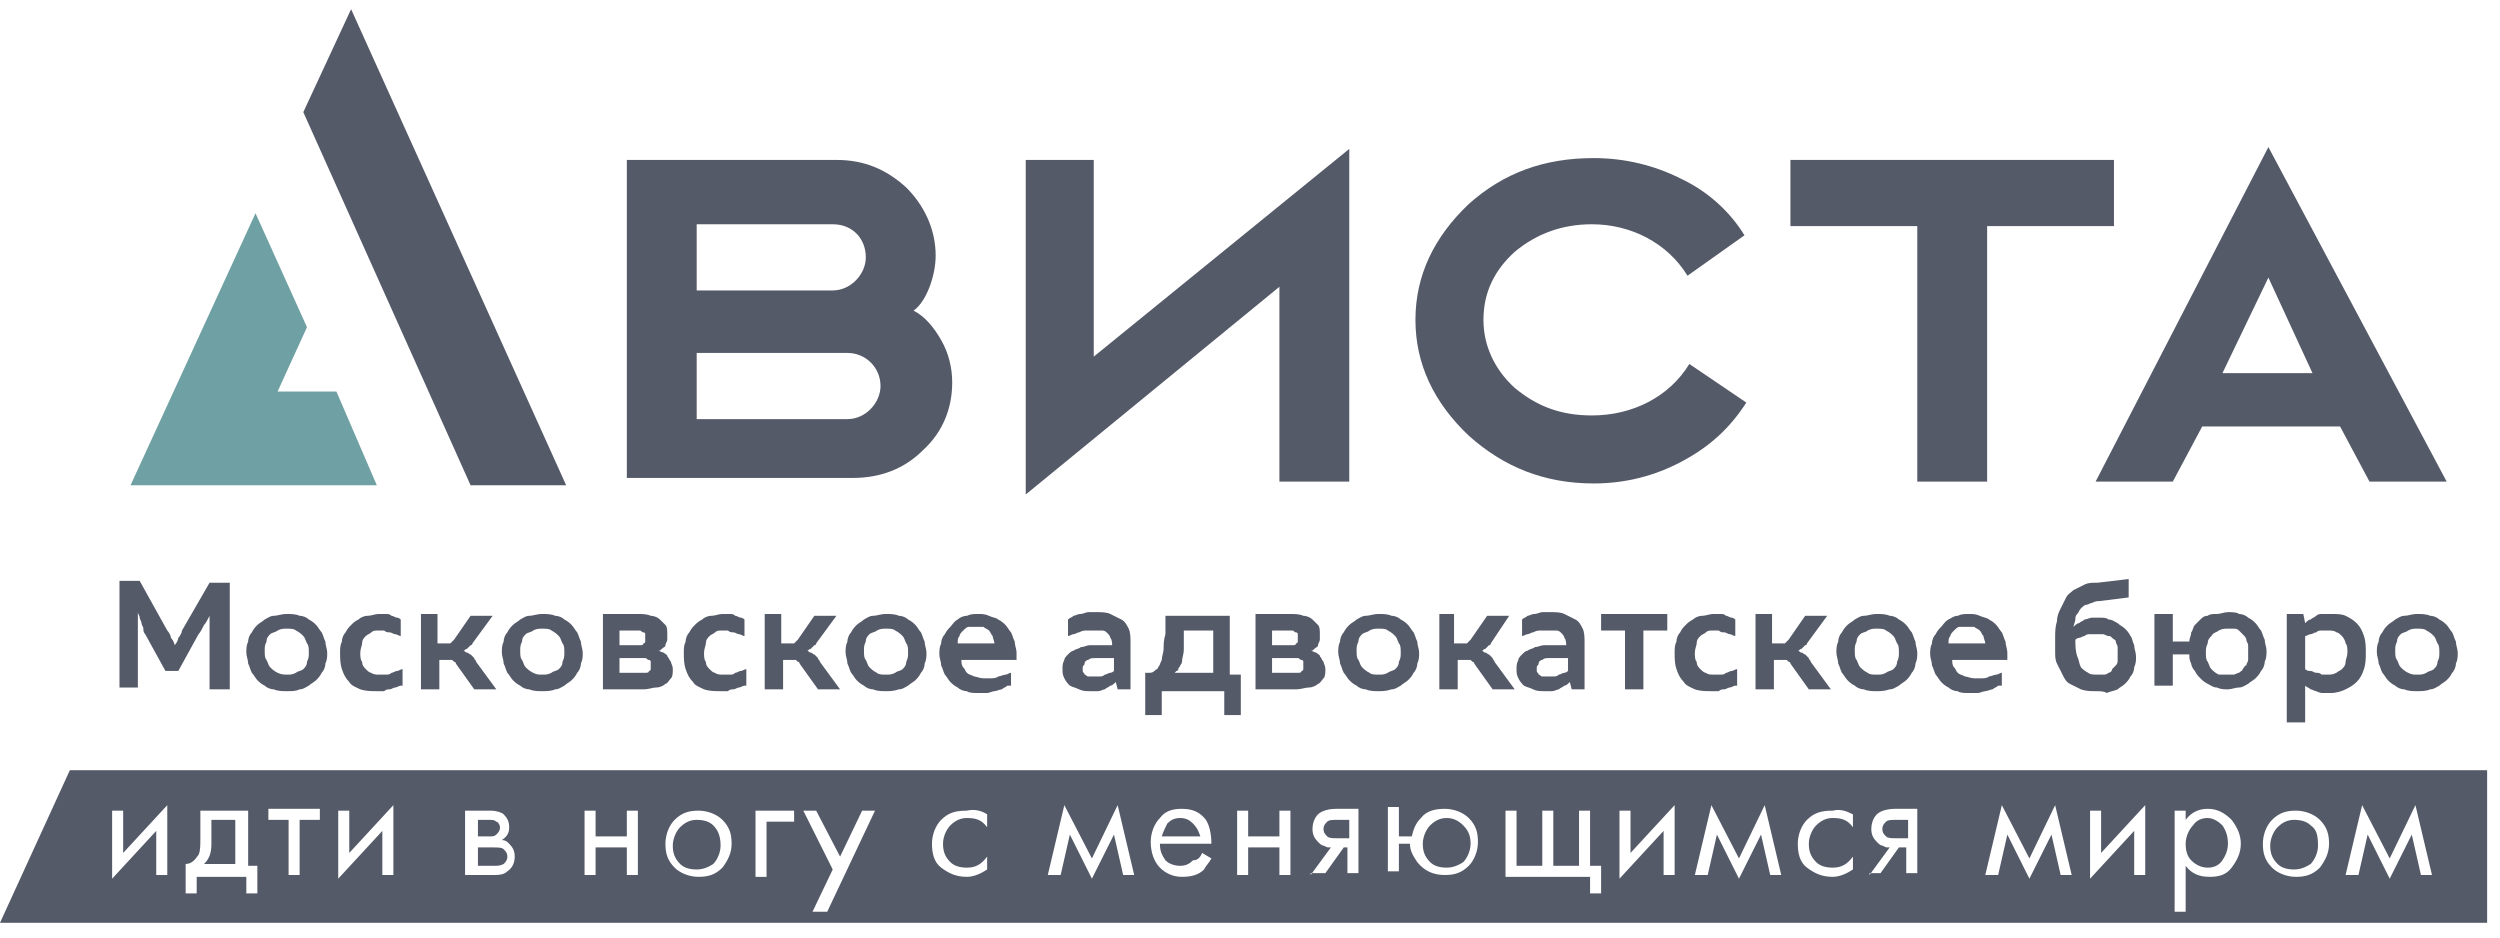 <svg xmlns="http://www.w3.org/2000/svg" width="136" height="51" viewBox="0 0 136 51" fill="none"><path d="M34.1 26.2V8.7H45.5C47 8.7 48.2 9.2 49.3 10.2C50.3 11.2 50.9 12.5 50.9 13.9C50.9 15 50.4 16.4 49.7 16.9C50.3 17.2 50.8 17.8 51.2 18.5C51.6 19.2 51.8 20 51.8 20.8C51.8 22.2 51.3 23.5 50.2 24.5C49.2 25.5 47.9 26 46.4 26H34.1V26.2ZM37.9 15.8H45.3C46.3 15.8 47.1 14.9 47.1 14C47.1 13 46.4 12.2 45.3 12.2H37.9V15.8ZM37.9 22.8H46.1C47.1 22.8 47.9 21.9 47.9 21C47.9 20 47.1 19.2 46.1 19.2H37.9V22.8Z" fill="#555A69"></path><path d="M69.6 26.2H73.4V8.1L59.5 19.4V8.7H55.8V26.9L69.6 15.6V26.2Z" fill="#555A69"></path><path d="M79.9 23.7C78 21.9 77 19.8 77 17.4C77 15 78 12.9 79.9 11.1C81.8 9.4 84 8.6 86.7 8.6C88.4 8.6 90 9 91.4 9.7C92.9 10.4 94.1 11.5 94.9 12.8L91.8 15C90.7 13.2 88.7 12.2 86.6 12.2C85 12.2 83.6 12.7 82.4 13.7C81.3 14.7 80.7 15.9 80.7 17.4C80.7 18.8 81.3 20.1 82.4 21.1C83.6 22.1 84.9 22.6 86.6 22.6C88.8 22.6 90.8 21.6 91.9 19.8L95 21.9C94.1 23.3 93 24.3 91.5 25.1C90 25.9 88.4 26.3 86.7 26.3C84 26.3 81.8 25.4 79.9 23.7Z" fill="#555A69"></path><path d="M104.3 26.2V12.3H97.4V8.7H115V12.3H108.1V26.2H104.3Z" fill="#555A69"></path><path d="M119.8 23.2L118.2 26.2H114L123.4 8L133.1 26.2H128.9L127.3 23.2H119.8ZM123.4 15.1L120.9 20.3H125.8L123.4 15.1Z" fill="#555A69"></path><path d="M11.4 37.5V34.5C11.4 34.3 11.4 34.2 11.4 34C11.4 33.8 11.4 33.7 11.4 33.5C11.3 33.7 11.2 33.9 11.1 34C11 34.2 10.9 34.4 10.8 34.5L9.7 36.5H9L7.9 34.5C7.8 34.4 7.8 34.3 7.8 34.2C7.8 34.1 7.7 34 7.7 33.9C7.7 33.8 7.6 33.7 7.6 33.6C7.6 33.5 7.5 33.4 7.5 33.3C7.5 33.5 7.5 33.6 7.5 33.8C7.5 34 7.5 34.1 7.5 34.3V37.4H6.5V31.6H7.6L9.1 34.3C9.2 34.4 9.3 34.6 9.3 34.7C9.4 34.8 9.5 35 9.5 35.1C9.6 35 9.7 34.8 9.7 34.7C9.8 34.6 9.9 34.4 9.9 34.3L11.4 31.7H12.5V37.5H11.4ZM15.6 37.6C15.4 37.6 15.1 37.6 14.9 37.5C14.7 37.5 14.5 37.4 14.4 37.3C14.2 37.2 14.1 37.1 14 37C13.9 36.9 13.8 36.7 13.7 36.6C13.6 36.4 13.6 36.3 13.5 36.1C13.5 35.9 13.4 35.7 13.4 35.5C13.4 35.3 13.4 35.1 13.5 34.9C13.5 34.7 13.6 34.5 13.7 34.4C13.8 34.2 13.9 34.1 14 34C14.1 33.9 14.3 33.8 14.4 33.7C14.6 33.6 14.7 33.5 14.9 33.5C15.1 33.5 15.3 33.4 15.6 33.4C15.8 33.4 16.1 33.4 16.3 33.5C16.5 33.5 16.7 33.6 16.8 33.7C17 33.8 17.1 33.9 17.2 34C17.3 34.1 17.4 34.3 17.5 34.4C17.6 34.6 17.6 34.7 17.7 34.9C17.7 35.1 17.8 35.3 17.8 35.5C17.8 35.7 17.8 35.9 17.7 36.1C17.7 36.3 17.6 36.5 17.5 36.6C17.4 36.8 17.3 36.9 17.2 37C17.1 37.1 16.9 37.2 16.8 37.3C16.6 37.4 16.5 37.5 16.3 37.5C16.1 37.6 15.9 37.6 15.6 37.6ZM15.6 36.7C15.8 36.7 15.9 36.7 16.1 36.6C16.2 36.5 16.4 36.5 16.5 36.4C16.6 36.3 16.7 36.2 16.7 36C16.8 35.8 16.8 35.7 16.8 35.5C16.8 35.3 16.8 35.1 16.7 35C16.6 34.8 16.6 34.7 16.5 34.6C16.4 34.5 16.3 34.4 16.1 34.3C16 34.2 15.8 34.2 15.6 34.2C15.4 34.2 15.3 34.2 15.1 34.3C15 34.4 14.8 34.4 14.7 34.5C14.6 34.6 14.5 34.7 14.5 34.9C14.4 35.1 14.4 35.2 14.4 35.4C14.4 35.6 14.4 35.8 14.5 35.9C14.6 36.1 14.6 36.2 14.7 36.3C14.8 36.4 14.9 36.5 15.1 36.6C15.3 36.7 15.5 36.7 15.6 36.7ZM21.8 37.3C21.7 37.3 21.6 37.4 21.5 37.4C21.4 37.4 21.3 37.5 21.2 37.5C21.1 37.5 21 37.5 20.9 37.6C20.8 37.6 20.7 37.6 20.5 37.6C20.2 37.6 19.9 37.6 19.6 37.5C19.4 37.4 19.1 37.3 19 37.1C18.8 36.9 18.7 36.7 18.6 36.4C18.5 36.1 18.5 35.8 18.5 35.5C18.5 35.3 18.5 35.1 18.6 34.9C18.6 34.7 18.7 34.5 18.8 34.4C18.9 34.2 19 34.1 19.1 34C19.2 33.9 19.3 33.8 19.5 33.7C19.6 33.6 19.8 33.5 20 33.5C20.2 33.5 20.4 33.4 20.6 33.4C20.7 33.4 20.8 33.4 21 33.4C21.1 33.4 21.2 33.4 21.3 33.5C21.4 33.5 21.5 33.6 21.6 33.6C21.7 33.6 21.8 33.7 21.8 33.7V34.6C21.7 34.6 21.6 34.5 21.5 34.5C21.4 34.5 21.3 34.4 21.2 34.4C21.1 34.4 21 34.4 20.9 34.3C20.8 34.3 20.7 34.3 20.6 34.3C20.4 34.3 20.3 34.3 20.2 34.4C20.1 34.5 20 34.5 19.9 34.6C19.8 34.7 19.7 34.8 19.7 35C19.7 35.1 19.6 35.3 19.6 35.5C19.6 35.7 19.6 35.9 19.7 36C19.7 36.2 19.8 36.3 19.9 36.4C20 36.5 20.1 36.6 20.2 36.6C20.3 36.7 20.5 36.7 20.6 36.7C20.7 36.7 20.8 36.7 21 36.7C21.1 36.7 21.2 36.7 21.3 36.6C21.4 36.6 21.5 36.5 21.6 36.5C21.7 36.5 21.8 36.4 21.9 36.4V37.3H21.8ZM22.8 33.4H23.8V35H24.2C24.3 35 24.3 35 24.4 35C24.5 35 24.5 35 24.5 35L24.6 34.9L24.7 34.8L25.6 33.5H26.8L25.7 35C25.7 35.1 25.6 35.1 25.6 35.1L25.5 35.2L25.4 35.3C25.3 35.3 25.3 35.4 25.2 35.4C25.3 35.4 25.3 35.5 25.4 35.5C25.5 35.5 25.5 35.6 25.6 35.6C25.7 35.7 25.7 35.7 25.8 35.8C25.8 35.9 25.9 35.9 25.9 36L27 37.5H25.8L24.8 36.1C24.8 36 24.7 36 24.7 36L24.6 35.9H24.5C24.4 35.9 24.4 35.9 24.3 35.9H23.9V37.5H22.9V33.4H22.8ZM29.5 37.6C29.3 37.6 29 37.6 28.8 37.5C28.6 37.5 28.4 37.4 28.3 37.3C28.1 37.2 28 37.1 27.9 37C27.8 36.9 27.7 36.7 27.6 36.6C27.5 36.4 27.5 36.3 27.4 36.1C27.4 35.9 27.3 35.7 27.3 35.5C27.3 35.3 27.3 35.1 27.4 34.9C27.4 34.7 27.5 34.5 27.6 34.4C27.7 34.2 27.8 34.1 27.9 34C28 33.9 28.2 33.8 28.3 33.7C28.5 33.6 28.6 33.5 28.8 33.5C29 33.5 29.2 33.4 29.5 33.4C29.7 33.4 30 33.4 30.2 33.5C30.4 33.5 30.6 33.6 30.7 33.7C30.9 33.8 31 33.9 31.1 34C31.2 34.1 31.3 34.3 31.4 34.4C31.5 34.6 31.5 34.7 31.6 34.9C31.6 35.1 31.7 35.3 31.7 35.5C31.7 35.7 31.7 35.9 31.6 36.1C31.6 36.3 31.5 36.5 31.4 36.6C31.3 36.8 31.2 36.9 31.1 37C31 37.1 30.8 37.2 30.7 37.3C30.5 37.4 30.4 37.5 30.2 37.5C30 37.6 29.7 37.6 29.5 37.6ZM29.5 36.7C29.7 36.7 29.8 36.7 30 36.6C30.1 36.5 30.3 36.5 30.4 36.4C30.5 36.3 30.6 36.2 30.6 36C30.7 35.8 30.7 35.7 30.7 35.5C30.7 35.3 30.7 35.1 30.6 35C30.5 34.8 30.5 34.7 30.4 34.6C30.3 34.5 30.2 34.4 30 34.3C29.9 34.2 29.7 34.2 29.5 34.2C29.3 34.2 29.2 34.2 29 34.3C28.9 34.4 28.7 34.4 28.6 34.5C28.5 34.6 28.4 34.7 28.4 34.9C28.3 35.1 28.3 35.2 28.3 35.4C28.3 35.6 28.3 35.8 28.4 35.9C28.5 36.1 28.5 36.2 28.6 36.3C28.7 36.4 28.8 36.5 29 36.6C29.2 36.7 29.3 36.7 29.5 36.7ZM32.7 33.4H34.7C34.9 33.4 35.2 33.4 35.4 33.5C35.6 33.5 35.8 33.6 35.9 33.7C36 33.8 36.1 33.9 36.2 34C36.3 34.1 36.3 34.3 36.3 34.5C36.3 34.6 36.3 34.7 36.3 34.8C36.3 34.9 36.2 35 36.2 35.1C36.2 35.2 36.1 35.2 36 35.3C35.9 35.4 35.9 35.4 35.8 35.4C35.9 35.4 36 35.5 36.1 35.5C36.2 35.6 36.3 35.6 36.3 35.7C36.4 35.8 36.4 35.9 36.5 36C36.5 36.1 36.6 36.2 36.6 36.4C36.6 36.6 36.6 36.8 36.5 36.9C36.4 37 36.3 37.2 36.2 37.2C36.1 37.3 35.9 37.4 35.7 37.4C35.5 37.4 35.3 37.5 35 37.5H32.8V33.4H32.7ZM33.7 35.8V36.6H34.8C34.9 36.6 35 36.6 35.1 36.6C35.2 36.6 35.3 36.6 35.3 36.5C35.4 36.5 35.4 36.4 35.4 36.4C35.4 36.3 35.4 36.3 35.4 36.2C35.4 36.1 35.4 36.1 35.4 36C35.4 35.9 35.3 35.9 35.3 35.9C35.2 35.9 35.2 35.8 35.1 35.8C35 35.8 34.9 35.8 34.8 35.8H33.7ZM33.7 34.3V35.1H34.5C34.6 35.1 34.7 35.1 34.8 35.1C34.9 35.1 35 35.1 35 35C35.1 35 35.1 34.9 35.1 34.9C35.1 34.8 35.1 34.8 35.1 34.7C35.1 34.6 35.1 34.6 35.1 34.5C35.1 34.4 35 34.4 35 34.4C34.9 34.4 34.9 34.3 34.8 34.3C34.7 34.3 34.6 34.3 34.5 34.3H33.7ZM40.5 37.3C40.4 37.3 40.3 37.4 40.2 37.4C40.1 37.4 40 37.5 39.9 37.5C39.8 37.5 39.7 37.5 39.6 37.6C39.5 37.6 39.4 37.6 39.2 37.6C38.9 37.6 38.6 37.6 38.3 37.5C38.1 37.4 37.8 37.3 37.7 37.1C37.5 36.9 37.4 36.7 37.3 36.4C37.2 36.1 37.2 35.8 37.2 35.5C37.2 35.3 37.2 35.1 37.3 34.9C37.3 34.7 37.4 34.5 37.5 34.4C37.6 34.2 37.7 34.1 37.8 34C37.9 33.9 38 33.8 38.2 33.7C38.3 33.6 38.5 33.5 38.7 33.5C38.9 33.5 39.1 33.4 39.3 33.4C39.4 33.4 39.5 33.4 39.7 33.4C39.8 33.4 39.9 33.4 40 33.5C40.1 33.5 40.2 33.6 40.3 33.6C40.4 33.6 40.5 33.7 40.5 33.7V34.6C40.4 34.6 40.3 34.5 40.2 34.5C40.1 34.5 40 34.4 39.9 34.4C39.8 34.4 39.7 34.4 39.6 34.3C39.5 34.3 39.4 34.3 39.3 34.3C39.1 34.3 39 34.3 38.9 34.4C38.8 34.5 38.7 34.5 38.6 34.6C38.5 34.7 38.4 34.8 38.4 35C38.4 35.1 38.3 35.3 38.3 35.5C38.3 35.7 38.3 35.9 38.4 36C38.4 36.2 38.5 36.3 38.6 36.4C38.7 36.5 38.8 36.6 38.9 36.6C39 36.7 39.2 36.7 39.3 36.7C39.4 36.7 39.5 36.7 39.7 36.7C39.8 36.7 39.9 36.7 40 36.6C40.1 36.6 40.2 36.5 40.3 36.5C40.4 36.5 40.5 36.4 40.6 36.4V37.3H40.5ZM41.5 33.4H42.5V35H42.9C43 35 43 35 43.1 35C43.2 35 43.2 35 43.2 35L43.3 34.9L43.4 34.8L44.3 33.5H45.5L44.4 35C44.4 35.1 44.3 35.1 44.3 35.1L44.2 35.2L44.1 35.3C44 35.3 44 35.4 43.9 35.4C44 35.4 44 35.5 44.1 35.5C44.2 35.5 44.2 35.6 44.3 35.6C44.4 35.7 44.4 35.7 44.5 35.8C44.5 35.9 44.6 35.9 44.6 36L45.7 37.5H44.5L43.5 36.1C43.5 36 43.4 36 43.4 36L43.3 35.9H43.2C43.1 35.9 43.1 35.9 43 35.9H42.6V37.5H41.6V33.4H41.5ZM48.2 37.6C48 37.6 47.7 37.6 47.5 37.5C47.3 37.5 47.1 37.4 47 37.3C46.8 37.2 46.7 37.1 46.6 37C46.5 36.9 46.4 36.7 46.3 36.6C46.2 36.4 46.2 36.3 46.1 36.1C46.1 35.9 46 35.7 46 35.5C46 35.3 46 35.1 46.1 34.9C46.1 34.7 46.2 34.5 46.3 34.4C46.4 34.2 46.5 34.1 46.6 34C46.7 33.9 46.9 33.8 47 33.7C47.2 33.6 47.3 33.5 47.5 33.5C47.7 33.5 47.9 33.4 48.2 33.4C48.4 33.4 48.7 33.4 48.9 33.5C49.1 33.5 49.3 33.6 49.4 33.7C49.6 33.8 49.7 33.9 49.8 34C49.9 34.1 50 34.3 50.1 34.4C50.2 34.6 50.2 34.7 50.3 34.9C50.3 35.1 50.4 35.3 50.4 35.5C50.4 35.7 50.4 35.9 50.3 36.1C50.3 36.3 50.2 36.5 50.1 36.6C50 36.8 49.9 36.9 49.8 37C49.7 37.1 49.5 37.2 49.4 37.3C49.2 37.4 49.1 37.5 48.9 37.5C48.6 37.6 48.4 37.6 48.2 37.6ZM48.2 36.7C48.4 36.7 48.5 36.7 48.7 36.6C48.8 36.5 49 36.5 49.1 36.4C49.2 36.3 49.3 36.2 49.3 36C49.4 35.8 49.4 35.7 49.4 35.5C49.4 35.3 49.4 35.1 49.3 35C49.2 34.8 49.2 34.7 49.1 34.6C49 34.5 48.9 34.4 48.7 34.3C48.6 34.2 48.4 34.2 48.2 34.2C48 34.2 47.9 34.2 47.7 34.3C47.6 34.4 47.4 34.4 47.3 34.5C47.2 34.6 47.1 34.7 47.1 34.9C47 35.1 47 35.2 47 35.4C47 35.6 47 35.8 47.1 35.9C47.2 36.1 47.2 36.2 47.3 36.3C47.4 36.4 47.5 36.5 47.7 36.6C47.8 36.7 48 36.7 48.2 36.7ZM54.8 37.3C54.7 37.4 54.6 37.4 54.5 37.5C54.4 37.5 54.2 37.6 54.1 37.6C54 37.6 53.8 37.7 53.7 37.7C53.5 37.7 53.4 37.7 53.2 37.7C53 37.7 52.7 37.7 52.6 37.6C52.4 37.6 52.2 37.5 52.1 37.4C51.9 37.3 51.8 37.2 51.7 37.1C51.6 37 51.5 36.8 51.4 36.7C51.3 36.5 51.3 36.4 51.2 36.2C51.2 36 51.1 35.8 51.1 35.6C51.1 35.4 51.1 35.2 51.2 35C51.2 34.8 51.3 34.6 51.4 34.5C51.5 34.3 51.6 34.2 51.7 34.1C51.8 34 51.9 33.8 52.1 33.7C52.2 33.6 52.4 33.5 52.6 33.5C52.8 33.4 53 33.4 53.2 33.4C53.4 33.4 53.6 33.4 53.8 33.5C54 33.6 54.2 33.6 54.3 33.7C54.5 33.8 54.6 33.9 54.7 34C54.8 34.1 54.9 34.3 55 34.4C55.1 34.6 55.1 34.7 55.2 34.9C55.2 35.1 55.3 35.3 55.3 35.5V35.6V35.7V35.8V35.9H52.3C52.3 36 52.3 36.2 52.4 36.3C52.5 36.4 52.5 36.5 52.6 36.6C52.7 36.7 52.8 36.7 53 36.8C53.1 36.8 53.3 36.9 53.5 36.9C53.6 36.9 53.8 36.9 53.9 36.9C54 36.9 54.2 36.9 54.3 36.8C54.4 36.8 54.6 36.7 54.7 36.7C54.8 36.7 54.9 36.6 55 36.6V37.3H54.8ZM54.1 35C54.1 34.9 54 34.7 54 34.6C53.9 34.5 53.9 34.4 53.8 34.3C53.7 34.2 53.6 34.2 53.5 34.1C53.4 34.1 53.3 34.1 53.1 34.1C53 34.1 52.9 34.1 52.7 34.1C52.6 34.1 52.5 34.2 52.4 34.3C52.3 34.4 52.2 34.5 52.2 34.6C52.1 34.7 52.1 34.8 52.1 35H54.1ZM60.8 37.5L60.7 37.1C60.6 37.2 60.5 37.3 60.4 37.3C60.3 37.4 60.2 37.4 60.1 37.5C60 37.5 59.9 37.6 59.7 37.6C59.6 37.6 59.4 37.6 59.3 37.6C59.1 37.6 58.9 37.6 58.7 37.5C58.5 37.4 58.4 37.4 58.2 37.3C58.1 37.2 58 37.1 57.9 36.9C57.8 36.7 57.8 36.6 57.8 36.4C57.8 36.2 57.8 36.1 57.9 35.9C57.9 35.8 58 35.7 58.1 35.6C58.2 35.5 58.3 35.4 58.4 35.4C58.5 35.3 58.7 35.3 58.8 35.2C59 35.2 59.1 35.1 59.3 35.1C59.5 35.1 59.7 35.1 59.9 35.1C60 35.1 60.1 35.1 60.1 35.1C60.2 35.1 60.3 35.1 60.3 35.1C60.4 35.1 60.4 35.1 60.5 35.1C60.5 35 60.5 34.8 60.4 34.7C60.4 34.6 60.3 34.5 60.2 34.4C60.1 34.3 60 34.3 59.9 34.3C59.8 34.3 59.6 34.3 59.5 34.3C59.4 34.3 59.2 34.3 59.1 34.3C59 34.3 58.9 34.3 58.7 34.4C58.6 34.4 58.5 34.5 58.4 34.5C58.3 34.5 58.2 34.6 58.1 34.6V33.7C58.2 33.6 58.3 33.6 58.4 33.5C58.5 33.5 58.6 33.4 58.8 33.4C58.9 33.4 59.1 33.3 59.2 33.3C59.3 33.3 59.5 33.3 59.6 33.3C59.9 33.3 60.2 33.3 60.4 33.4C60.6 33.5 60.8 33.6 61 33.7C61.2 33.8 61.3 34 61.4 34.2C61.5 34.4 61.5 34.7 61.5 35V37.5H60.8ZM60.7 35.8H60.2C60 35.8 59.8 35.8 59.6 35.8C59.4 35.8 59.3 35.8 59.2 35.9C59.1 35.9 59 36 59 36.1C59 36.2 58.9 36.2 58.9 36.3C58.9 36.4 58.9 36.4 58.9 36.5C58.9 36.6 59 36.6 59 36.7C59.1 36.7 59.1 36.8 59.2 36.8C59.3 36.8 59.4 36.8 59.5 36.8C59.6 36.8 59.7 36.8 59.8 36.8C59.9 36.8 60 36.8 60.1 36.7C60.2 36.7 60.3 36.6 60.4 36.6C60.5 36.6 60.6 36.5 60.6 36.5V35.8H60.7ZM62.3 36.6H62.5C62.6 36.6 62.7 36.6 62.8 36.5C62.9 36.4 63 36.4 63 36.3C63.1 36.2 63.1 36.1 63.2 35.9C63.2 35.7 63.3 35.5 63.3 35.3C63.3 35.1 63.3 34.8 63.4 34.5C63.4 34.2 63.4 33.8 63.4 33.5H66.9V36.7H67.5V38.9H66.6V37.6H63.2V38.9H62.3V36.6ZM64.4 34.3C64.4 34.7 64.4 35 64.4 35.3C64.4 35.6 64.3 35.8 64.3 36C64.3 36.1 64.2 36.2 64.2 36.2C64.2 36.3 64.1 36.3 64.1 36.4C64.1 36.5 64 36.5 64 36.5L63.9 36.6H66V34.3H64.4ZM68.2 33.4H70.2C70.4 33.4 70.7 33.4 70.9 33.5C71.1 33.5 71.3 33.6 71.4 33.7C71.5 33.8 71.6 33.9 71.7 34C71.8 34.1 71.8 34.3 71.8 34.5C71.8 34.6 71.8 34.7 71.8 34.8C71.8 34.9 71.7 35 71.7 35.1C71.7 35.2 71.6 35.2 71.5 35.3C71.4 35.4 71.4 35.4 71.3 35.4C71.4 35.4 71.5 35.5 71.6 35.5C71.7 35.6 71.8 35.6 71.8 35.7C71.9 35.8 71.9 35.9 72 36C72 36.1 72.1 36.2 72.1 36.4C72.1 36.6 72.1 36.8 72 36.9C71.9 37 71.8 37.2 71.7 37.2C71.6 37.3 71.4 37.4 71.2 37.4C71 37.4 70.8 37.5 70.5 37.5H68.3V33.4H68.2ZM69.2 35.8V36.6H70.3C70.4 36.6 70.5 36.6 70.6 36.6C70.7 36.6 70.8 36.6 70.8 36.5C70.9 36.5 70.9 36.4 70.9 36.4C70.9 36.3 70.9 36.3 70.9 36.2C70.9 36.1 70.9 36.1 70.9 36C70.9 35.9 70.8 35.9 70.8 35.9C70.7 35.9 70.7 35.8 70.6 35.8C70.5 35.8 70.4 35.8 70.3 35.8H69.2ZM69.2 34.3V35.1H70C70.1 35.1 70.2 35.1 70.3 35.1C70.4 35.1 70.5 35.1 70.5 35C70.6 35 70.6 34.9 70.6 34.9C70.6 34.8 70.6 34.8 70.6 34.7C70.6 34.6 70.6 34.6 70.6 34.5C70.6 34.4 70.5 34.4 70.5 34.4C70.4 34.4 70.4 34.3 70.3 34.3C70.2 34.3 70.1 34.3 70 34.3H69.2ZM75 37.6C74.8 37.6 74.5 37.6 74.3 37.5C74.1 37.5 73.9 37.4 73.8 37.3C73.6 37.2 73.5 37.1 73.4 37C73.3 36.9 73.2 36.7 73.1 36.6C73 36.4 73 36.3 72.9 36.1C72.9 35.9 72.8 35.7 72.8 35.5C72.8 35.3 72.8 35.1 72.9 34.9C72.9 34.7 73 34.5 73.1 34.4C73.2 34.2 73.3 34.1 73.4 34C73.5 33.9 73.7 33.8 73.8 33.7C74 33.6 74.1 33.5 74.3 33.5C74.5 33.5 74.7 33.4 75 33.4C75.2 33.4 75.5 33.4 75.7 33.5C75.9 33.5 76.1 33.6 76.2 33.7C76.4 33.8 76.5 33.9 76.6 34C76.7 34.1 76.8 34.3 76.9 34.4C77 34.6 77 34.7 77.1 34.9C77.1 35.1 77.2 35.3 77.2 35.5C77.2 35.7 77.2 35.9 77.1 36.1C77.1 36.3 77 36.5 76.9 36.6C76.8 36.8 76.7 36.9 76.6 37C76.5 37.1 76.3 37.2 76.2 37.3C76 37.4 75.9 37.5 75.7 37.5C75.4 37.6 75.2 37.6 75 37.6ZM75 36.7C75.2 36.7 75.3 36.7 75.5 36.6C75.6 36.5 75.8 36.5 75.9 36.4C76 36.3 76.1 36.2 76.1 36C76.2 35.8 76.2 35.7 76.2 35.5C76.2 35.3 76.2 35.1 76.1 35C76 34.8 76 34.7 75.9 34.6C75.8 34.5 75.7 34.4 75.5 34.3C75.4 34.2 75.2 34.2 75 34.2C74.8 34.2 74.7 34.2 74.5 34.3C74.4 34.4 74.2 34.4 74.1 34.5C74 34.6 73.9 34.7 73.9 34.9C73.8 35.1 73.8 35.2 73.8 35.4C73.8 35.6 73.8 35.8 73.9 35.9C74 36.1 74 36.2 74.1 36.3C74.2 36.4 74.3 36.5 74.5 36.6C74.6 36.7 74.8 36.7 75 36.7ZM78.1 33.4H79.1V35H79.5C79.6 35 79.6 35 79.7 35C79.8 35 79.8 35 79.8 35L79.9 34.9L80 34.8L80.9 33.5H82.1L81.1 35C81.1 35.1 81 35.1 81 35.1L80.9 35.2L80.8 35.3C80.7 35.3 80.7 35.4 80.6 35.4C80.7 35.4 80.7 35.5 80.8 35.5C80.9 35.5 80.9 35.6 81 35.6C81.1 35.7 81.1 35.7 81.2 35.8C81.2 35.9 81.3 35.9 81.3 36L82.4 37.5H81.2L80.2 36.1C80.2 36 80.1 36 80.1 36L80 35.9H79.9C79.8 35.9 79.8 35.9 79.7 35.9H79.3V37.5H78.3V33.4H78.1Z" fill="#555A69"></path><path d="M85.5 37.5L85.4 37.1C85.3 37.2 85.2 37.3 85.1 37.3C85 37.4 84.9 37.4 84.8 37.5C84.7 37.5 84.6 37.6 84.4 37.6C84.3 37.6 84.1 37.6 84 37.6C83.8 37.6 83.6 37.6 83.4 37.5C83.2 37.4 83.1 37.4 82.9 37.3C82.8 37.2 82.7 37.1 82.6 36.9C82.5 36.7 82.5 36.6 82.5 36.4C82.5 36.2 82.5 36.1 82.6 35.9C82.6 35.8 82.7 35.7 82.8 35.6C82.9 35.5 83 35.4 83.1 35.4C83.2 35.3 83.4 35.3 83.5 35.2C83.7 35.2 83.8 35.1 84 35.1C84.2 35.1 84.4 35.1 84.6 35.1C84.7 35.1 84.8 35.1 84.8 35.1C84.9 35.1 85 35.1 85 35.1C85.1 35.1 85.1 35.1 85.2 35.1C85.2 35 85.2 34.8 85.1 34.7C85.1 34.6 85 34.5 84.9 34.4C84.8 34.3 84.7 34.3 84.6 34.3C84.5 34.3 84.3 34.3 84.2 34.3C84.1 34.3 83.9 34.3 83.8 34.3C83.7 34.3 83.6 34.3 83.4 34.4C83.3 34.4 83.2 34.5 83.1 34.5C83 34.5 82.9 34.6 82.8 34.6V33.7C82.9 33.6 83 33.6 83.1 33.5C83.2 33.5 83.3 33.4 83.5 33.4C83.6 33.4 83.8 33.3 83.9 33.3C84 33.3 84.2 33.3 84.3 33.3C84.6 33.3 84.9 33.3 85.1 33.4C85.3 33.5 85.5 33.6 85.7 33.7C85.9 33.8 86 34 86.1 34.2C86.2 34.4 86.2 34.7 86.2 35V37.5H85.5ZM85.4 35.8H84.9C84.7 35.8 84.5 35.8 84.3 35.8C84.1 35.8 84 35.8 83.9 35.9C83.8 35.9 83.7 36 83.7 36.1C83.7 36.2 83.6 36.2 83.6 36.3C83.6 36.4 83.6 36.4 83.6 36.5C83.6 36.6 83.7 36.6 83.7 36.7C83.8 36.7 83.8 36.8 83.9 36.8C84 36.8 84.1 36.8 84.2 36.8C84.3 36.8 84.4 36.8 84.5 36.8C84.6 36.8 84.7 36.8 84.8 36.7C84.9 36.7 85 36.6 85.1 36.6C85.2 36.6 85.3 36.5 85.3 36.5V35.8H85.4ZM87.1 33.4H90.7V34.3H89.4V37.5H88.4V34.3H87.1V33.4ZM94.4 37.3C94.3 37.3 94.2 37.4 94.1 37.4C94 37.4 93.9 37.5 93.8 37.5C93.7 37.5 93.6 37.5 93.5 37.6C93.4 37.6 93.3 37.6 93.1 37.6C92.8 37.6 92.5 37.6 92.2 37.5C92 37.4 91.7 37.3 91.6 37.1C91.4 36.9 91.3 36.7 91.2 36.4C91.1 36.1 91.1 35.8 91.1 35.5C91.1 35.3 91.1 35.1 91.2 34.9C91.2 34.7 91.3 34.5 91.4 34.4C91.5 34.2 91.6 34.1 91.7 34C91.8 33.9 91.9 33.8 92.1 33.7C92.2 33.6 92.4 33.5 92.6 33.5C92.8 33.5 93 33.4 93.2 33.4C93.3 33.4 93.4 33.4 93.6 33.4C93.7 33.4 93.8 33.4 93.9 33.5C94 33.5 94.1 33.6 94.2 33.6C94.3 33.6 94.4 33.7 94.4 33.7V34.6C94.3 34.6 94.2 34.5 94.1 34.5C94 34.5 93.9 34.4 93.8 34.4C93.7 34.4 93.6 34.4 93.5 34.3C93.4 34.3 93.3 34.3 93.2 34.3C93 34.3 92.9 34.3 92.8 34.4C92.7 34.5 92.6 34.5 92.5 34.6C92.4 34.7 92.3 34.8 92.3 35C92.3 35.1 92.2 35.3 92.2 35.5C92.2 35.7 92.2 35.9 92.3 36C92.3 36.2 92.4 36.3 92.5 36.4C92.6 36.5 92.7 36.6 92.8 36.6C92.9 36.7 93.1 36.7 93.2 36.7C93.3 36.7 93.4 36.7 93.6 36.7C93.7 36.7 93.8 36.7 93.9 36.6C94 36.6 94.1 36.5 94.2 36.5C94.3 36.5 94.4 36.4 94.5 36.4V37.3H94.4ZM95.4 33.4H96.4V35H96.8C96.9 35 96.9 35 97 35C97.1 35 97.1 35 97.1 35L97.2 34.9L97.3 34.8L98.2 33.5H99.4L98.3 35C98.3 35.1 98.2 35.1 98.2 35.1L98.1 35.2L98 35.3C97.9 35.3 97.9 35.4 97.8 35.4C97.9 35.4 97.9 35.5 98 35.5C98.1 35.5 98.1 35.6 98.2 35.6C98.3 35.7 98.3 35.7 98.4 35.8C98.4 35.9 98.5 35.9 98.5 36L99.6 37.5H98.4L97.4 36.1C97.4 36 97.3 36 97.3 36L97.2 35.9H97.1C97 35.9 97 35.9 96.9 35.9H96.5V37.5H95.5V33.4H95.4ZM102.1 37.6C101.9 37.6 101.6 37.6 101.4 37.5C101.2 37.5 101 37.4 100.9 37.3C100.7 37.2 100.6 37.1 100.5 37C100.4 36.9 100.3 36.7 100.2 36.6C100.1 36.4 100.1 36.3 100 36.1C100 35.9 99.9 35.7 99.9 35.5C99.9 35.3 99.9 35.1 100 34.9C100 34.7 100.1 34.5 100.2 34.4C100.3 34.2 100.4 34.1 100.5 34C100.6 33.9 100.8 33.8 100.9 33.7C101.1 33.6 101.2 33.5 101.4 33.5C101.6 33.5 101.8 33.4 102.1 33.4C102.3 33.4 102.6 33.4 102.8 33.5C103 33.5 103.2 33.6 103.3 33.7C103.5 33.8 103.6 33.9 103.7 34C103.8 34.1 103.9 34.3 104 34.4C104.1 34.6 104.1 34.7 104.2 34.9C104.2 35.1 104.3 35.3 104.3 35.5C104.3 35.7 104.3 35.9 104.2 36.1C104.2 36.3 104.1 36.5 104 36.6C103.9 36.8 103.8 36.9 103.7 37C103.6 37.1 103.4 37.2 103.3 37.3C103.1 37.4 103 37.5 102.8 37.5C102.5 37.6 102.3 37.6 102.1 37.6ZM102.1 36.7C102.3 36.7 102.4 36.7 102.6 36.6C102.7 36.5 102.9 36.5 103 36.4C103.1 36.3 103.2 36.2 103.2 36C103.3 35.8 103.3 35.7 103.3 35.5C103.3 35.3 103.3 35.1 103.2 35C103.1 34.8 103.1 34.7 103 34.6C102.9 34.5 102.8 34.4 102.6 34.3C102.5 34.2 102.3 34.2 102.1 34.2C101.9 34.2 101.8 34.2 101.6 34.3C101.5 34.4 101.3 34.4 101.2 34.5C101.1 34.6 101 34.7 101 34.9C100.9 35.1 100.9 35.2 100.9 35.4C100.9 35.6 100.9 35.8 101 35.9C101.1 36.1 101.1 36.2 101.2 36.3C101.3 36.4 101.4 36.5 101.6 36.6C101.7 36.7 101.9 36.7 102.1 36.7ZM108.7 37.3C108.6 37.4 108.5 37.4 108.4 37.5C108.3 37.5 108.1 37.6 108 37.6C107.9 37.6 107.7 37.7 107.6 37.7C107.4 37.7 107.3 37.7 107.1 37.7C106.9 37.7 106.6 37.7 106.5 37.6C106.3 37.6 106.1 37.5 106 37.4C105.8 37.3 105.7 37.2 105.6 37.1C105.5 37 105.4 36.8 105.3 36.7C105.2 36.5 105.2 36.4 105.1 36.2C105.1 36 105 35.8 105 35.6C105 35.4 105 35.2 105.1 35C105.1 34.8 105.2 34.6 105.3 34.5C105.4 34.3 105.5 34.2 105.6 34.1C105.7 34 105.8 33.8 106 33.7C106.2 33.6 106.3 33.5 106.5 33.5C106.7 33.4 106.9 33.4 107.1 33.4C107.3 33.4 107.5 33.4 107.7 33.5C107.9 33.6 108.1 33.6 108.2 33.7C108.4 33.8 108.5 33.9 108.6 34C108.7 34.1 108.8 34.3 108.9 34.4C109 34.6 109 34.7 109.1 34.9C109.1 35.1 109.2 35.3 109.2 35.5V35.6V35.7V35.8V35.9H106.2C106.2 36 106.2 36.2 106.3 36.3C106.4 36.4 106.4 36.5 106.5 36.6C106.6 36.7 106.7 36.7 106.9 36.8C107 36.8 107.2 36.9 107.4 36.9C107.5 36.9 107.7 36.9 107.8 36.9C107.9 36.9 108.1 36.9 108.2 36.8C108.3 36.8 108.5 36.7 108.6 36.7C108.7 36.7 108.8 36.6 108.9 36.6V37.3H108.7ZM108 35C108 34.9 107.9 34.7 107.9 34.6C107.8 34.5 107.8 34.4 107.7 34.3C107.6 34.2 107.5 34.2 107.4 34.1C107.3 34.1 107.2 34.1 107 34.1C106.9 34.1 106.7 34.1 106.6 34.1C106.5 34.1 106.4 34.2 106.3 34.3C106.2 34.4 106.1 34.5 106.1 34.6C106 34.7 106 34.8 106 35H108ZM114 37.6C113.7 37.6 113.5 37.6 113.2 37.5C113 37.4 112.8 37.3 112.6 37.2C112.4 37.1 112.3 36.9 112.2 36.7C112.1 36.5 112 36.3 111.9 36.1C111.8 35.9 111.8 35.7 111.8 35.4C111.8 35.2 111.8 34.9 111.8 34.7C111.8 34.4 111.8 34.1 111.9 33.8C111.9 33.5 112 33.3 112.1 33.1C112.2 32.9 112.3 32.7 112.4 32.5C112.5 32.3 112.7 32.2 112.8 32.1C113 32 113.2 31.9 113.4 31.8C113.6 31.7 113.8 31.7 114.1 31.7L115.8 31.5V32.5L114.2 32.7C114.1 32.7 114 32.7 113.8 32.8C113.7 32.8 113.6 32.9 113.5 32.9C113.4 32.9 113.3 33 113.2 33.1C113.1 33.2 113.1 33.3 113 33.4C112.9 33.5 112.9 33.6 112.9 33.7C112.9 33.8 112.8 34 112.8 34.1C112.9 34 113 33.9 113.1 33.9C113.2 33.8 113.3 33.8 113.4 33.7C113.5 33.7 113.7 33.6 113.8 33.6C113.9 33.6 114.1 33.6 114.2 33.6C114.4 33.6 114.6 33.6 114.7 33.7C114.9 33.7 115 33.8 115.2 33.9C115.3 34 115.5 34.1 115.6 34.2C115.7 34.3 115.8 34.4 115.9 34.6C116 34.7 116 34.9 116.1 35.1C116.1 35.3 116.2 35.5 116.2 35.7C116.2 35.9 116.2 36.1 116.1 36.3C116.1 36.5 116 36.7 115.9 36.8C115.8 37 115.7 37.1 115.6 37.2C115.5 37.3 115.3 37.4 115.2 37.5C115 37.6 114.8 37.6 114.6 37.7C114.5 37.6 114.2 37.6 114 37.6ZM114.1 34.5C114 34.5 113.8 34.5 113.7 34.5C113.6 34.5 113.5 34.5 113.4 34.6C113.3 34.6 113.2 34.7 113.1 34.7C113 34.7 112.9 34.8 112.9 34.8C112.9 35.1 112.9 35.4 113 35.7C113.1 35.9 113.1 36.1 113.2 36.3C113.3 36.4 113.4 36.5 113.6 36.6C113.7 36.7 113.9 36.7 114.1 36.7C114.2 36.7 114.3 36.7 114.4 36.7C114.5 36.7 114.6 36.7 114.7 36.6C114.8 36.6 114.9 36.5 114.9 36.4C115 36.3 115 36.3 115.1 36.2C115.2 36.1 115.2 36 115.2 35.9C115.2 35.8 115.2 35.7 115.2 35.5C115.2 35.4 115.2 35.3 115.2 35.2C115.2 35.1 115.1 35 115.1 34.9C115.1 34.8 115 34.8 114.9 34.7C114.8 34.6 114.8 34.6 114.7 34.6C114.6 34.6 114.5 34.5 114.4 34.5C114.3 34.5 114.2 34.5 114.1 34.5ZM117.2 33.4H118.2V34.9H119.1C119.1 34.7 119.2 34.6 119.2 34.4C119.3 34.3 119.3 34.1 119.4 34C119.5 33.9 119.6 33.8 119.7 33.7C119.8 33.6 119.9 33.5 120.1 33.5C120.2 33.4 120.4 33.4 120.6 33.4C120.8 33.4 121 33.3 121.2 33.3C121.4 33.3 121.7 33.3 121.8 33.4C122 33.4 122.2 33.5 122.3 33.6C122.5 33.7 122.6 33.8 122.7 33.9C122.8 34 122.9 34.2 123 34.3C123.1 34.5 123.1 34.6 123.2 34.8C123.2 35 123.3 35.2 123.3 35.4C123.3 35.6 123.3 35.8 123.2 36C123.2 36.2 123.1 36.4 123 36.5C122.9 36.7 122.8 36.8 122.7 36.9C122.6 37 122.4 37.1 122.3 37.2C122.1 37.3 122 37.4 121.8 37.4C121.6 37.4 121.4 37.5 121.2 37.5C121 37.5 120.8 37.5 120.6 37.4C120.4 37.4 120.3 37.3 120.1 37.2C119.9 37.1 119.8 37 119.7 36.9C119.6 36.8 119.5 36.7 119.4 36.5C119.3 36.4 119.2 36.2 119.2 36.1C119.1 35.9 119.1 35.8 119.1 35.6H118.2V37.3H117.2V33.4ZM121.2 36.7C121.3 36.7 121.4 36.7 121.5 36.7C121.6 36.7 121.7 36.6 121.8 36.6C121.9 36.5 122 36.5 122 36.4C122.1 36.3 122.1 36.2 122.2 36.2C122.2 36.1 122.3 36 122.3 35.9C122.3 35.8 122.3 35.7 122.3 35.5C122.3 35.4 122.3 35.3 122.3 35.1C122.3 35 122.2 34.9 122.2 34.8C122.2 34.7 122.1 34.6 122 34.5C121.9 34.4 121.9 34.4 121.8 34.3C121.7 34.2 121.6 34.2 121.5 34.2C121.4 34.2 121.3 34.2 121.2 34.2C121 34.2 120.9 34.2 120.7 34.3C120.6 34.4 120.4 34.4 120.3 34.6C120.2 34.7 120.1 34.8 120.1 35C120 35.2 120 35.3 120 35.5C120 35.7 120 35.9 120.1 36C120.2 36.2 120.2 36.3 120.3 36.4C120.4 36.5 120.5 36.6 120.7 36.7C120.9 36.7 121.1 36.7 121.2 36.7ZM124.4 39.2V33.4H125.3L125.4 33.9C125.5 33.8 125.6 33.7 125.7 33.7C125.8 33.6 125.9 33.6 126 33.5C126.1 33.4 126.2 33.4 126.4 33.4C126.5 33.4 126.7 33.4 126.8 33.4C127.1 33.4 127.4 33.4 127.6 33.5C127.8 33.6 128 33.7 128.2 33.9C128.4 34.1 128.5 34.3 128.6 34.6C128.7 34.9 128.7 35.2 128.7 35.5C128.7 35.8 128.7 36.1 128.6 36.4C128.5 36.7 128.4 36.9 128.2 37.1C128 37.3 127.8 37.4 127.6 37.5C127.4 37.6 127.1 37.7 126.8 37.7C126.7 37.7 126.6 37.7 126.4 37.7C126.3 37.7 126.2 37.7 126 37.6C125.9 37.6 125.8 37.5 125.7 37.5C125.6 37.4 125.5 37.4 125.4 37.3V39.3H124.4V39.2ZM125.4 36.4C125.5 36.5 125.6 36.5 125.7 36.5C125.8 36.5 125.9 36.6 126 36.6C126.1 36.6 126.2 36.6 126.3 36.7C126.4 36.7 126.5 36.7 126.6 36.7C126.8 36.7 126.9 36.7 127.1 36.6C127.2 36.5 127.3 36.5 127.4 36.4C127.5 36.3 127.6 36.2 127.6 36C127.6 35.9 127.7 35.7 127.7 35.5C127.7 35.3 127.7 35.1 127.6 35C127.6 34.9 127.5 34.7 127.4 34.6C127.3 34.5 127.2 34.4 127.1 34.4C127 34.3 126.8 34.3 126.6 34.3C126.5 34.3 126.4 34.3 126.3 34.3C126.2 34.3 126.1 34.3 126 34.4C125.9 34.4 125.8 34.5 125.7 34.5C125.6 34.5 125.5 34.6 125.4 34.6V36.4ZM131.5 37.6C131.3 37.6 131 37.6 130.8 37.5C130.6 37.5 130.4 37.4 130.3 37.3C130.1 37.2 130 37.1 129.9 37C129.8 36.9 129.7 36.7 129.6 36.6C129.5 36.4 129.5 36.3 129.4 36.1C129.4 35.9 129.3 35.7 129.3 35.5C129.3 35.3 129.3 35.1 129.4 34.9C129.4 34.7 129.5 34.5 129.6 34.4C129.7 34.2 129.8 34.1 129.9 34C130 33.9 130.2 33.8 130.3 33.7C130.5 33.6 130.6 33.5 130.8 33.5C131 33.5 131.2 33.4 131.5 33.4C131.7 33.4 132 33.4 132.2 33.5C132.4 33.5 132.6 33.6 132.7 33.7C132.9 33.8 133 33.9 133.1 34C133.2 34.1 133.3 34.3 133.4 34.4C133.5 34.6 133.5 34.7 133.6 34.9C133.6 35.1 133.7 35.3 133.7 35.5C133.7 35.7 133.7 35.9 133.6 36.1C133.6 36.3 133.5 36.5 133.4 36.6C133.3 36.8 133.2 36.9 133.1 37C133 37.1 132.8 37.2 132.7 37.3C132.5 37.4 132.4 37.5 132.2 37.5C132 37.6 131.7 37.6 131.5 37.6ZM131.5 36.7C131.7 36.7 131.8 36.7 132 36.6C132.1 36.5 132.3 36.5 132.4 36.4C132.5 36.3 132.6 36.2 132.6 36C132.7 35.8 132.7 35.7 132.7 35.5C132.7 35.3 132.7 35.1 132.6 35C132.5 34.8 132.5 34.7 132.4 34.6C132.3 34.5 132.2 34.4 132 34.3C131.9 34.2 131.7 34.2 131.5 34.2C131.3 34.2 131.2 34.2 131 34.3C130.9 34.4 130.7 34.4 130.6 34.5C130.5 34.6 130.4 34.7 130.4 34.9C130.3 35.1 130.3 35.2 130.3 35.4C130.3 35.6 130.3 35.8 130.4 35.9C130.5 36.1 130.5 36.2 130.6 36.3C130.7 36.4 130.8 36.5 131 36.6C131.2 36.7 131.3 36.7 131.5 36.7Z" fill="#555A69"></path><path fill-rule="evenodd" clip-rule="evenodd" d="M13.9 11.6L7.1 26.4H20.5L18.3 21.3H15.1L16.7 17.8L13.9 11.6Z" fill="#6FA0A3"></path><path fill-rule="evenodd" clip-rule="evenodd" d="M30.8 26.4H25.6L16.5 6.1L19.1 0.5L30.8 26.4Z" fill="#555A69"></path><path fill-rule="evenodd" clip-rule="evenodd" d="M135.3 41.9H3.8L0 50.2H135.3V41.9ZM6.1 44.1H6.7V46.4L9.1 43.8V47.6H8.5V45.2L6.1 47.8V44.1ZM11 44.1H13.5V47.1H14V48.6H13.4V47.7H10.7V48.6H10.1V47C10.4 47 10.6 46.8 10.8 46.5C10.9 46.3 10.9 46 10.9 45.6V44.1H11ZM12.8 47V44.6H11.5V45.9C11.5 46.4 11.4 46.7 11.1 47H12.8ZM17.4 44.6H16.3V47.6H15.7V44.6H14.6V44H17.4V44.6ZM18.4 44.1H19V46.4L21.4 43.8V47.6H20.8V45.2L18.4 47.8V44.1ZM25.4 44.1H26.7C27 44.1 27.3 44.2 27.4 44.3C27.6 44.5 27.7 44.7 27.7 45C27.7 45.3 27.6 45.5 27.3 45.7C27.5 45.7 27.6 45.8 27.7 45.9C27.9 46.1 28 46.3 28 46.6C28 46.9 27.9 47.2 27.6 47.4C27.4 47.6 27.1 47.6 26.8 47.6H25.3V44.1H25.4ZM26 45.5H26.6C26.8 45.5 26.9 45.5 27 45.4C27.1 45.3 27.2 45.2 27.2 45C27.2 44.9 27.1 44.7 27 44.7C26.9 44.6 26.8 44.6 26.5 44.6H26V45.5ZM26 47.1H26.8C27.1 47.1 27.2 47.1 27.4 47C27.5 46.9 27.6 46.8 27.6 46.6C27.6 46.4 27.5 46.3 27.4 46.2C27.3 46.1 27.1 46.1 26.8 46.1H26V47.1ZM31.8 47.6V44.1H32.4V45.5H34.1V44.1H34.7V47.6H34.1V46.1H32.4V47.6H31.8ZM39.3 47.2C38.9 47.6 38.5 47.7 38 47.7C37.5 47.7 37 47.5 36.7 47.2C36.3 46.8 36.2 46.4 36.2 45.9C36.2 45.4 36.4 44.9 36.7 44.6C37.1 44.2 37.5 44.1 38 44.1C38.5 44.1 39 44.3 39.3 44.6C39.7 45 39.8 45.4 39.8 45.9C39.8 46.4 39.6 46.8 39.3 47.2ZM38.8 44.9C38.6 44.7 38.3 44.6 37.9 44.6C37.6 44.6 37.3 44.7 37 45C36.8 45.2 36.6 45.6 36.6 46C36.6 46.4 36.7 46.7 37 47C37.2 47.2 37.5 47.3 37.9 47.3C38.2 47.3 38.5 47.2 38.8 47C39 46.8 39.2 46.4 39.2 46C39.2 45.4 39 45.1 38.8 44.9ZM41.1 47.6V44.1H43.2V44.7H41.7V47.7H41.1V47.6ZM44.2 49.6L45.3 47.3L43.7 44.1H44.4L45.7 46.6L46.9 44.1H47.6L45 49.6H44.2ZM53.7 44.3V45C53.4 44.6 53.1 44.5 52.6 44.5C52.3 44.5 52 44.6 51.7 44.9C51.5 45.1 51.3 45.5 51.3 45.9C51.3 46.3 51.4 46.6 51.7 46.9C51.9 47.1 52.2 47.2 52.6 47.2C53.1 47.2 53.4 47 53.7 46.6V47.3C53.4 47.5 53 47.7 52.6 47.7C52 47.7 51.6 47.5 51.2 47.2C50.8 46.9 50.7 46.4 50.7 45.9C50.7 45.4 50.9 44.9 51.2 44.6C51.6 44.2 52 44.1 52.6 44.1C53 44 53.4 44.1 53.7 44.3ZM57 47.6L57.9 43.8L59.4 46.7L60.8 43.8L61.7 47.6H61.1L60.6 45.4L59.4 47.8L58.2 45.4L57.7 47.6H57ZM65.4 46.4L65.9 46.7C65.8 46.9 65.6 47.1 65.5 47.3C65.2 47.6 64.8 47.7 64.3 47.7C63.8 47.7 63.4 47.5 63.1 47.2C62.8 46.9 62.6 46.4 62.6 45.8C62.6 45.3 62.8 44.8 63.1 44.5C63.4 44.1 63.8 44 64.3 44C64.9 44 65.3 44.2 65.6 44.6C65.8 44.9 65.9 45.4 65.9 45.9H63.1C63.1 46.3 63.2 46.5 63.4 46.8C63.6 47 63.9 47.1 64.2 47.1C64.5 47.1 64.7 47 64.9 46.8C65.2 46.8 65.3 46.6 65.4 46.4ZM63.2 45.5H65.3C65.2 45.2 65.1 45 64.9 44.8C64.7 44.6 64.5 44.5 64.2 44.5C63.9 44.5 63.7 44.6 63.5 44.8C63.4 45 63.3 45.2 63.2 45.5ZM67.3 47.6V44.1H67.9V45.5H69.6V44.1H70.2V47.6H69.6V46.1H67.9V47.6H67.3ZM71.3 47.6L72.4 46.1H72.3C72.2 46.1 72.2 46.1 72 46C71.9 46 71.8 45.9 71.7 45.8C71.5 45.6 71.4 45.4 71.4 45.1C71.4 44.8 71.5 44.5 71.7 44.3C71.9 44.1 72.3 44 72.7 44H73.9V47.5H73.3V46.1H73.1L72.1 47.5H71.3V47.6ZM73.4 45.7V44.6H72.8C72.5 44.6 72.3 44.6 72.2 44.7C72.1 44.8 72 44.9 72 45.1C72 45.3 72.1 45.4 72.2 45.5C72.3 45.6 72.5 45.6 72.7 45.6H73.4V45.7ZM76.2 45.5H76.8C76.9 45.1 77 44.8 77.3 44.5C77.6 44.1 78.1 44 78.6 44C79.1 44 79.6 44.2 79.9 44.5C80.3 44.9 80.4 45.3 80.4 45.8C80.4 46.3 80.2 46.8 79.9 47.1C79.5 47.5 79.1 47.6 78.6 47.6C78 47.6 77.5 47.4 77.1 46.9C76.9 46.6 76.7 46.3 76.7 45.9H76.1V47.4H75.5V43.9H76.1V45.5H76.2ZM78.7 44.5C78.4 44.5 78.1 44.6 77.8 44.9C77.6 45.1 77.4 45.5 77.4 45.9C77.4 46.3 77.5 46.6 77.8 46.9C78 47.1 78.3 47.2 78.7 47.2C79 47.2 79.3 47.1 79.6 46.9C79.8 46.7 80 46.3 80 45.9C80 45.5 79.9 45.2 79.6 44.9C79.3 44.6 79 44.5 78.7 44.5ZM81.9 47.6V44.1H82.5V47.1H83.9V44.1H84.5V47.1H85.9V44.1H86.5V47.1H87.1V48.6H86.5V47.7H81.9V47.6ZM88.1 44.1H88.7V46.4L91.1 43.8V47.6H90.5V45.2L88.1 47.8V44.1ZM92.2 47.6L93.1 43.8L94.6 46.7L96 43.8L96.9 47.6H96.3L95.8 45.4L94.6 47.8L93.4 45.4L92.9 47.6H92.2ZM100.8 44.3V45C100.5 44.6 100.2 44.5 99.7 44.5C99.4 44.5 99.1 44.6 98.8 44.9C98.6 45.1 98.4 45.5 98.4 45.9C98.4 46.3 98.5 46.6 98.8 46.9C99 47.1 99.3 47.2 99.7 47.2C100.2 47.2 100.5 47 100.8 46.6V47.3C100.5 47.5 100.1 47.7 99.7 47.7C99.1 47.7 98.7 47.5 98.3 47.2C97.9 46.9 97.8 46.4 97.8 45.9C97.8 45.4 98 44.9 98.3 44.6C98.7 44.2 99.1 44.1 99.7 44.1C100.1 44 100.4 44.1 100.8 44.3ZM101.7 47.6L102.8 46.1H102.7C102.6 46.1 102.6 46.1 102.4 46C102.3 46 102.2 45.9 102.1 45.8C101.9 45.6 101.8 45.4 101.8 45.1C101.8 44.8 101.9 44.5 102.1 44.3C102.3 44.1 102.7 44 103.1 44H104.3V47.5H103.7V46.1H103.3L102.3 47.5H101.7V47.6ZM103.8 45.7V44.6H103.2C102.9 44.6 102.7 44.6 102.6 44.7C102.5 44.8 102.4 44.9 102.4 45.1C102.4 45.3 102.5 45.4 102.6 45.5C102.7 45.6 102.9 45.6 103.1 45.6H103.8V45.7ZM108 47.6L108.9 43.8L110.4 46.7L111.8 43.8L112.7 47.6H112.1L111.6 45.4L110.4 47.8L109.2 45.4L108.7 47.6H108ZM113.7 44.1H114.3V46.4L116.7 43.8V47.6H116.1V45.2L113.7 47.8V44.1ZM118.9 47.1V49.6H118.3V44.1H118.9V44.6C119.2 44.2 119.6 44 120.1 44C120.6 44 121 44.2 121.4 44.6C121.7 45 121.9 45.4 121.9 45.9C121.9 46.4 121.7 46.8 121.4 47.2C121.1 47.6 120.7 47.7 120.2 47.7C119.6 47.7 119.2 47.5 118.9 47.1ZM120.1 47.2C120.4 47.2 120.7 47.1 120.9 46.8C121.1 46.5 121.2 46.2 121.2 45.9C121.2 45.5 121.1 45.2 120.9 44.9C120.7 44.7 120.4 44.5 120.1 44.5C119.8 44.5 119.5 44.6 119.3 44.9C119.1 45.1 118.9 45.5 118.9 45.9C118.9 46.3 119 46.6 119.2 46.8C119.4 47 119.7 47.2 120.1 47.2ZM126.2 47.2C125.8 47.6 125.4 47.7 124.9 47.7C124.4 47.7 123.9 47.5 123.6 47.2C123.2 46.8 123.1 46.4 123.1 45.9C123.1 45.4 123.3 44.9 123.6 44.6C124 44.2 124.4 44.1 124.9 44.1C125.4 44.1 125.9 44.3 126.2 44.6C126.6 45 126.7 45.4 126.7 45.9C126.7 46.4 126.5 46.8 126.2 47.2ZM125.7 44.9C125.5 44.7 125.2 44.6 124.8 44.6C124.5 44.6 124.2 44.7 123.9 45C123.7 45.2 123.5 45.6 123.5 46C123.5 46.4 123.6 46.7 123.9 47C124.1 47.2 124.4 47.3 124.8 47.3C125.1 47.3 125.4 47.2 125.7 47C125.9 46.8 126.1 46.4 126.1 46C126.1 45.4 126 45.1 125.7 44.9ZM127.6 47.6L128.5 43.8L130 46.7L131.4 43.8L132.3 47.6H131.7L131.2 45.4L130 47.8L128.8 45.4L128.3 47.6H127.6Z" fill="#555A69"></path></svg>